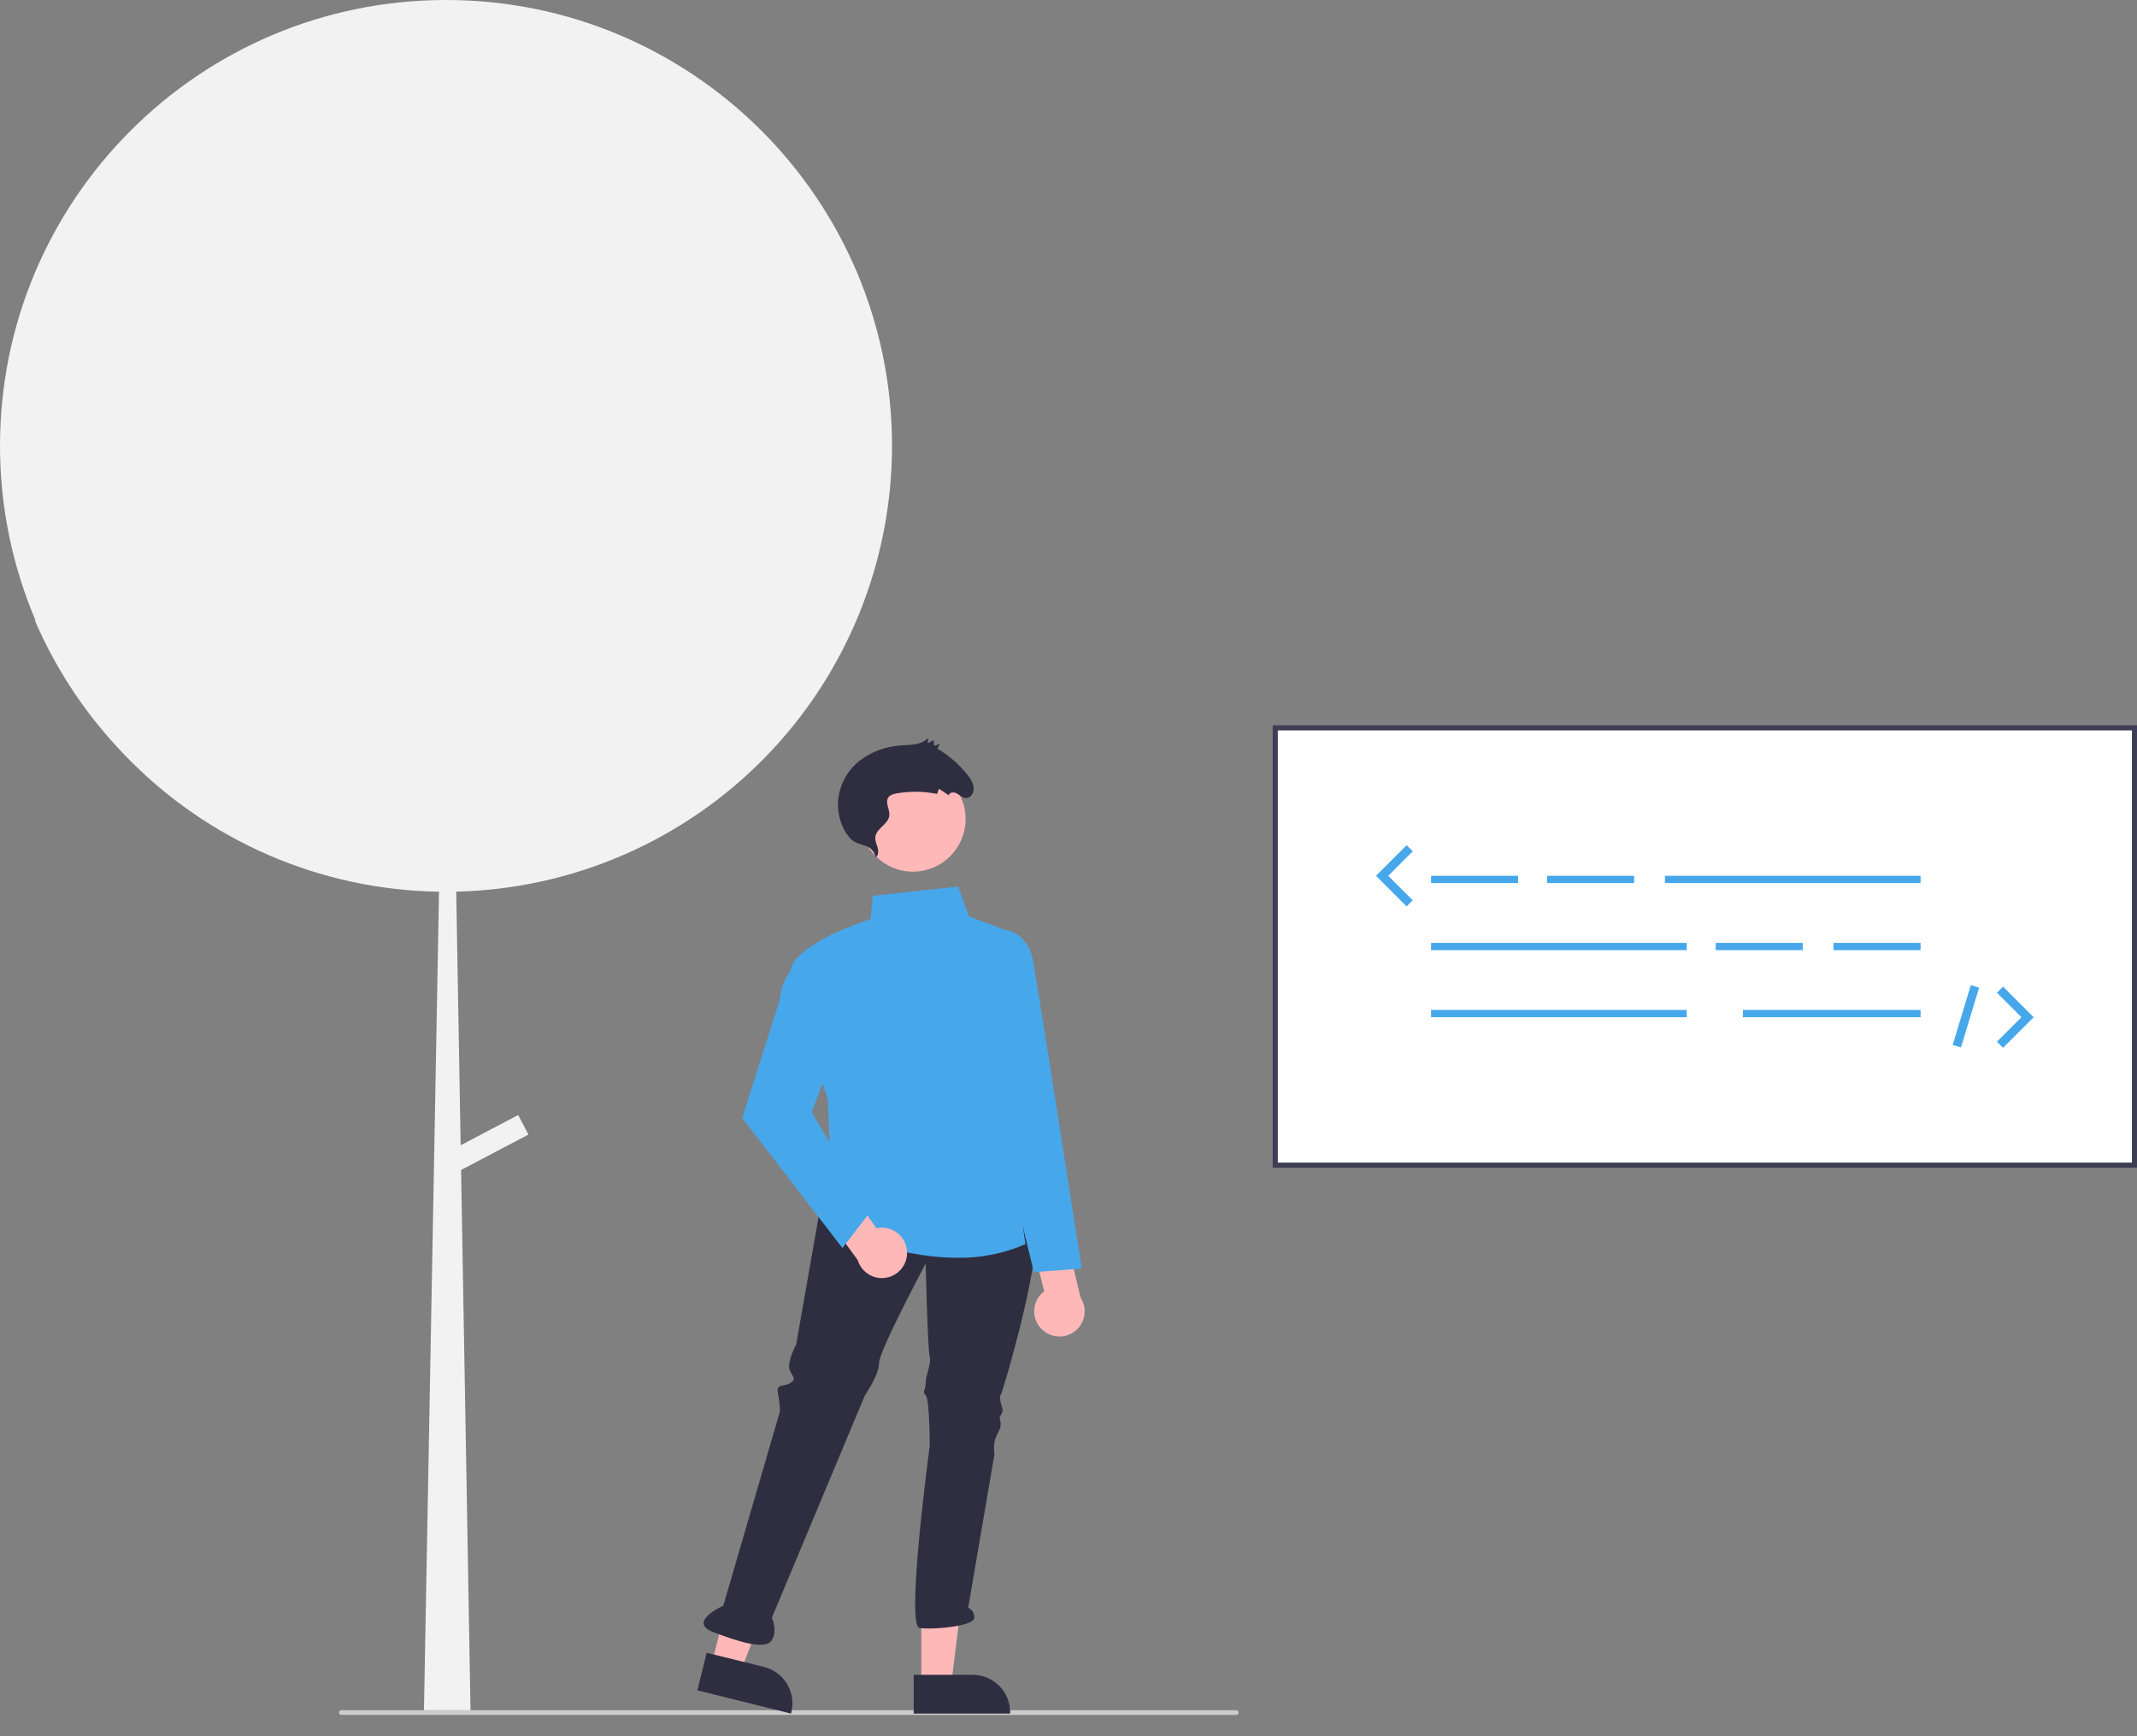 <svg fill="none" height="65" viewBox="0 0 80 65" width="80" xmlns="http://www.w3.org/2000/svg" xmlns:xlink="http://www.w3.org/1999/xlink"><rect x="0" y="0" width="80" height="65" fill="#808080" stroke="none"/><clipPath id="a"><path d="m0 0h80v64.203h-80z"/></clipPath><g clip-path="url(#a)"><path d="m33.394 16.688c-.005-9.221-7.484-16.693-16.706-16.688-9.221.005-16.693 7.484-16.688 16.706.001 2.253.459 4.484 1.345 6.556-.016-.018-.033-.036-.049-.054.742 1.728 1.77 3.319 3.041 4.706.004.004.008.008.011.012.103.112.206.223.311.332 1.526 1.591 3.353 2.864 5.374 3.744 2.022.88 4.198 1.349 6.402 1.381l-.564 30.645h1.743l-.353-20.226 2.522-1.327-.385-.731-2.153 1.133-.166-9.496c4.361-.1 8.509-1.903 11.558-5.022 3.049-3.119 4.756-7.308 4.756-11.67z" fill="#f2f2f2"/><path d="m47.832 43.53h31.98v-16.19h-31.98z" fill="#fff"/><path d="m80 43.718h-32.356v-16.566h32.356zm-32.168-.188h31.98v-16.19h-31.98z" fill="#3f3d56"/><g fill="#47a7eb"><path d="m56.831 32.788h-3.258v.272h3.258z"/><path d="m61.175 32.788h-3.258v.272h3.258z"/><path d="m67.487 35.299h-3.258v.272h3.258z"/><path d="m71.898 35.299h-3.258v.272h3.258z"/><path d="m71.898 32.788h-9.57v.272h9.57z"/><path d="m63.143 35.299h-9.57v.272h9.57z"/><path d="m63.143 37.81h-9.57v.272h9.57z"/><path d="m71.898 37.81h-6.651v.272h6.651z"/><path d="m52.658 33.934-1.146-1.146 1.146-1.146.229.229-.917.917.917.917z"/><path d="m74.986 39.228-.229-.229.917-.917-.917-.917.229-.229 1.146 1.146z"/><path d="m73.779 36.881-.679 2.24.31.094.679-2.24z"/></g><path d="m46.282 64.203h-33.504c-.023 0-.046-.009-.062-.026s-.026-.039-.026-.062.009-.046.026-.062.039-.026.062-.026h33.504c.023 0 .046.009.062.026s.026.039.026.062-.009.046-.026.062-.039.026-.062.026z" fill="#ccc"/><path d="m34.49 63.066 1.12-0.0.533-4.321-1.653 0z" fill="#ffb8b8"/><path d="m34.205 62.7 2.206-0h0c.373 0 .73.148.994.412s.412.621.412.994v.046l-3.612 0z" fill="#2f2e41"/><path d="m26.645 62.299 1.087.269 1.556-4.066-1.605-.397z" fill="#ffb8b8"/><path d="m26.455 61.875 2.142.53 0.0 0c.362.09.673.319.866.639.193.319.251.702.161 1.064l-.011.044-3.506-.868z" fill="#2f2e41"/><path d="m30.789 44.733-.985 5.607s-.379.682-.227.985.227.303 0 .455c-.227.152-.53 0-.455.379.045.225.071.453.076.682l-2.122 7.274s-1.364.606-.379.985c.985.379 1.97.682 2.197.303.227-.379 0-.834 0-.834l3.486-8.335s.53-.758.53-1.212 1.743-3.713 1.743-3.713.076 3.258.152 3.486-.152.682-.152.985-.151.303 0 .455c.152.151.152 1.894.152 1.894s-.909 6.744-.379 6.82 2.046-.076 2.046-.379c.007-.079-.012-.158-.052-.226-.041-.068-.102-.121-.175-.153l.985-5.759s-.076-.379.076-.682c.152-.303.152-.303.152-.455 0-.151-.076-.227 0-.303.05-.065.076-.145.076-.227 0 0-.151-.455-.076-.53s1.743-5.759 1.212-6.441c-.53-.682-7.88-1.061-7.88-1.061z" fill="#2f2e41"/><path d="m34.178 32.633c1.088 0 1.97-.882 1.97-1.97 0-1.088-.882-1.97-1.97-1.97-1.088 0-1.97.882-1.97 1.97 0 1.088.882 1.97 1.97 1.97z" fill="#ffb8b8"/><path d="m32.786 32.089c.101-.068.105-.223.071-.349-.034-.126-.096-.25-.09-.378.015-.352.499-.493.526-.842.017-.215-.15-.453-.054-.639.061-.118.202-.157.331-.179.5-.086 1.012-.08 1.509.02l.072-.191.369.243c.02-.118.184-.13.291-.073.107.057.2.155.317.174.186.03.333-.172.324-.365-.01-.194-.128-.37-.252-.523-.31-.384-.686-.71-1.111-.962l.102-.184-.219.088-.024-.221-.213.12-.003-.199c-.229.263-.627.253-.976.277-.584.027-1.145.236-1.605.597-.23.188-.418.421-.552.685-.135.264-.212.553-.229.849-.02.464.14 1.028.482 1.371.311.312.772.123.934.682z" fill="#2f2e41"/><path d="m39.012 49.777c-.1-.094-.178-.208-.229-.336-.051-.127-.073-.264-.066-.401s.045-.271.11-.391.155-.226.265-.308l-.525-2.078 1.185-.627.701 2.945c.126.194.176.427.141.655-.035.228-.152.436-.33.583-.178.147-.403.225-.634.217-.231-.008-.451-.1-.618-.259z" fill="#ffb8b8"/><path d="m35.844 47.088c-2.395 0-4.599-1.084-4.629-1.099l-.025-.012-.201-4.823c-.058-.17-1.206-3.533-1.4-4.602-.197-1.083 2.657-2.034 3.003-2.145l.079-.871 3.198-.345.405 1.115 1.147.43c.13.049.238.144.303.267.065.123.082.265.049.4l-.638 2.593 1.254 8.58-.032.015c-.793.342-1.651.512-2.514.497z" fill="#47a7eb"/><path d="m38.704 47.626-1.11-4.569-1.203-5.514.611-2.748h.522c.009 0 .958.014 1.163 1.24.198 1.187.794 4.965.8 5.003l1.008 6.453z" fill="#47a7eb"/><path d="m33.955 46.854c-.006-.137-.043-.271-.107-.392-.064-.121-.153-.227-.263-.31s-.235-.141-.369-.17-.273-.028-.406.002l-1.241-1.748-1.246.495 1.787 2.444c.066.221.211.411.407.532.196.122.43.167.658.127s.433-.161.577-.342c.144-.181.216-.408.204-.638z" fill="#ffb8b8"/><path d="m31.537 46.724-3.754-4.87 1.407-4.42c.103-1.111.798-1.422.828-1.434l.045-.019 1.224 3.264-.899 2.396 2.206 3.71z" fill="#47a7eb"/></g></svg>